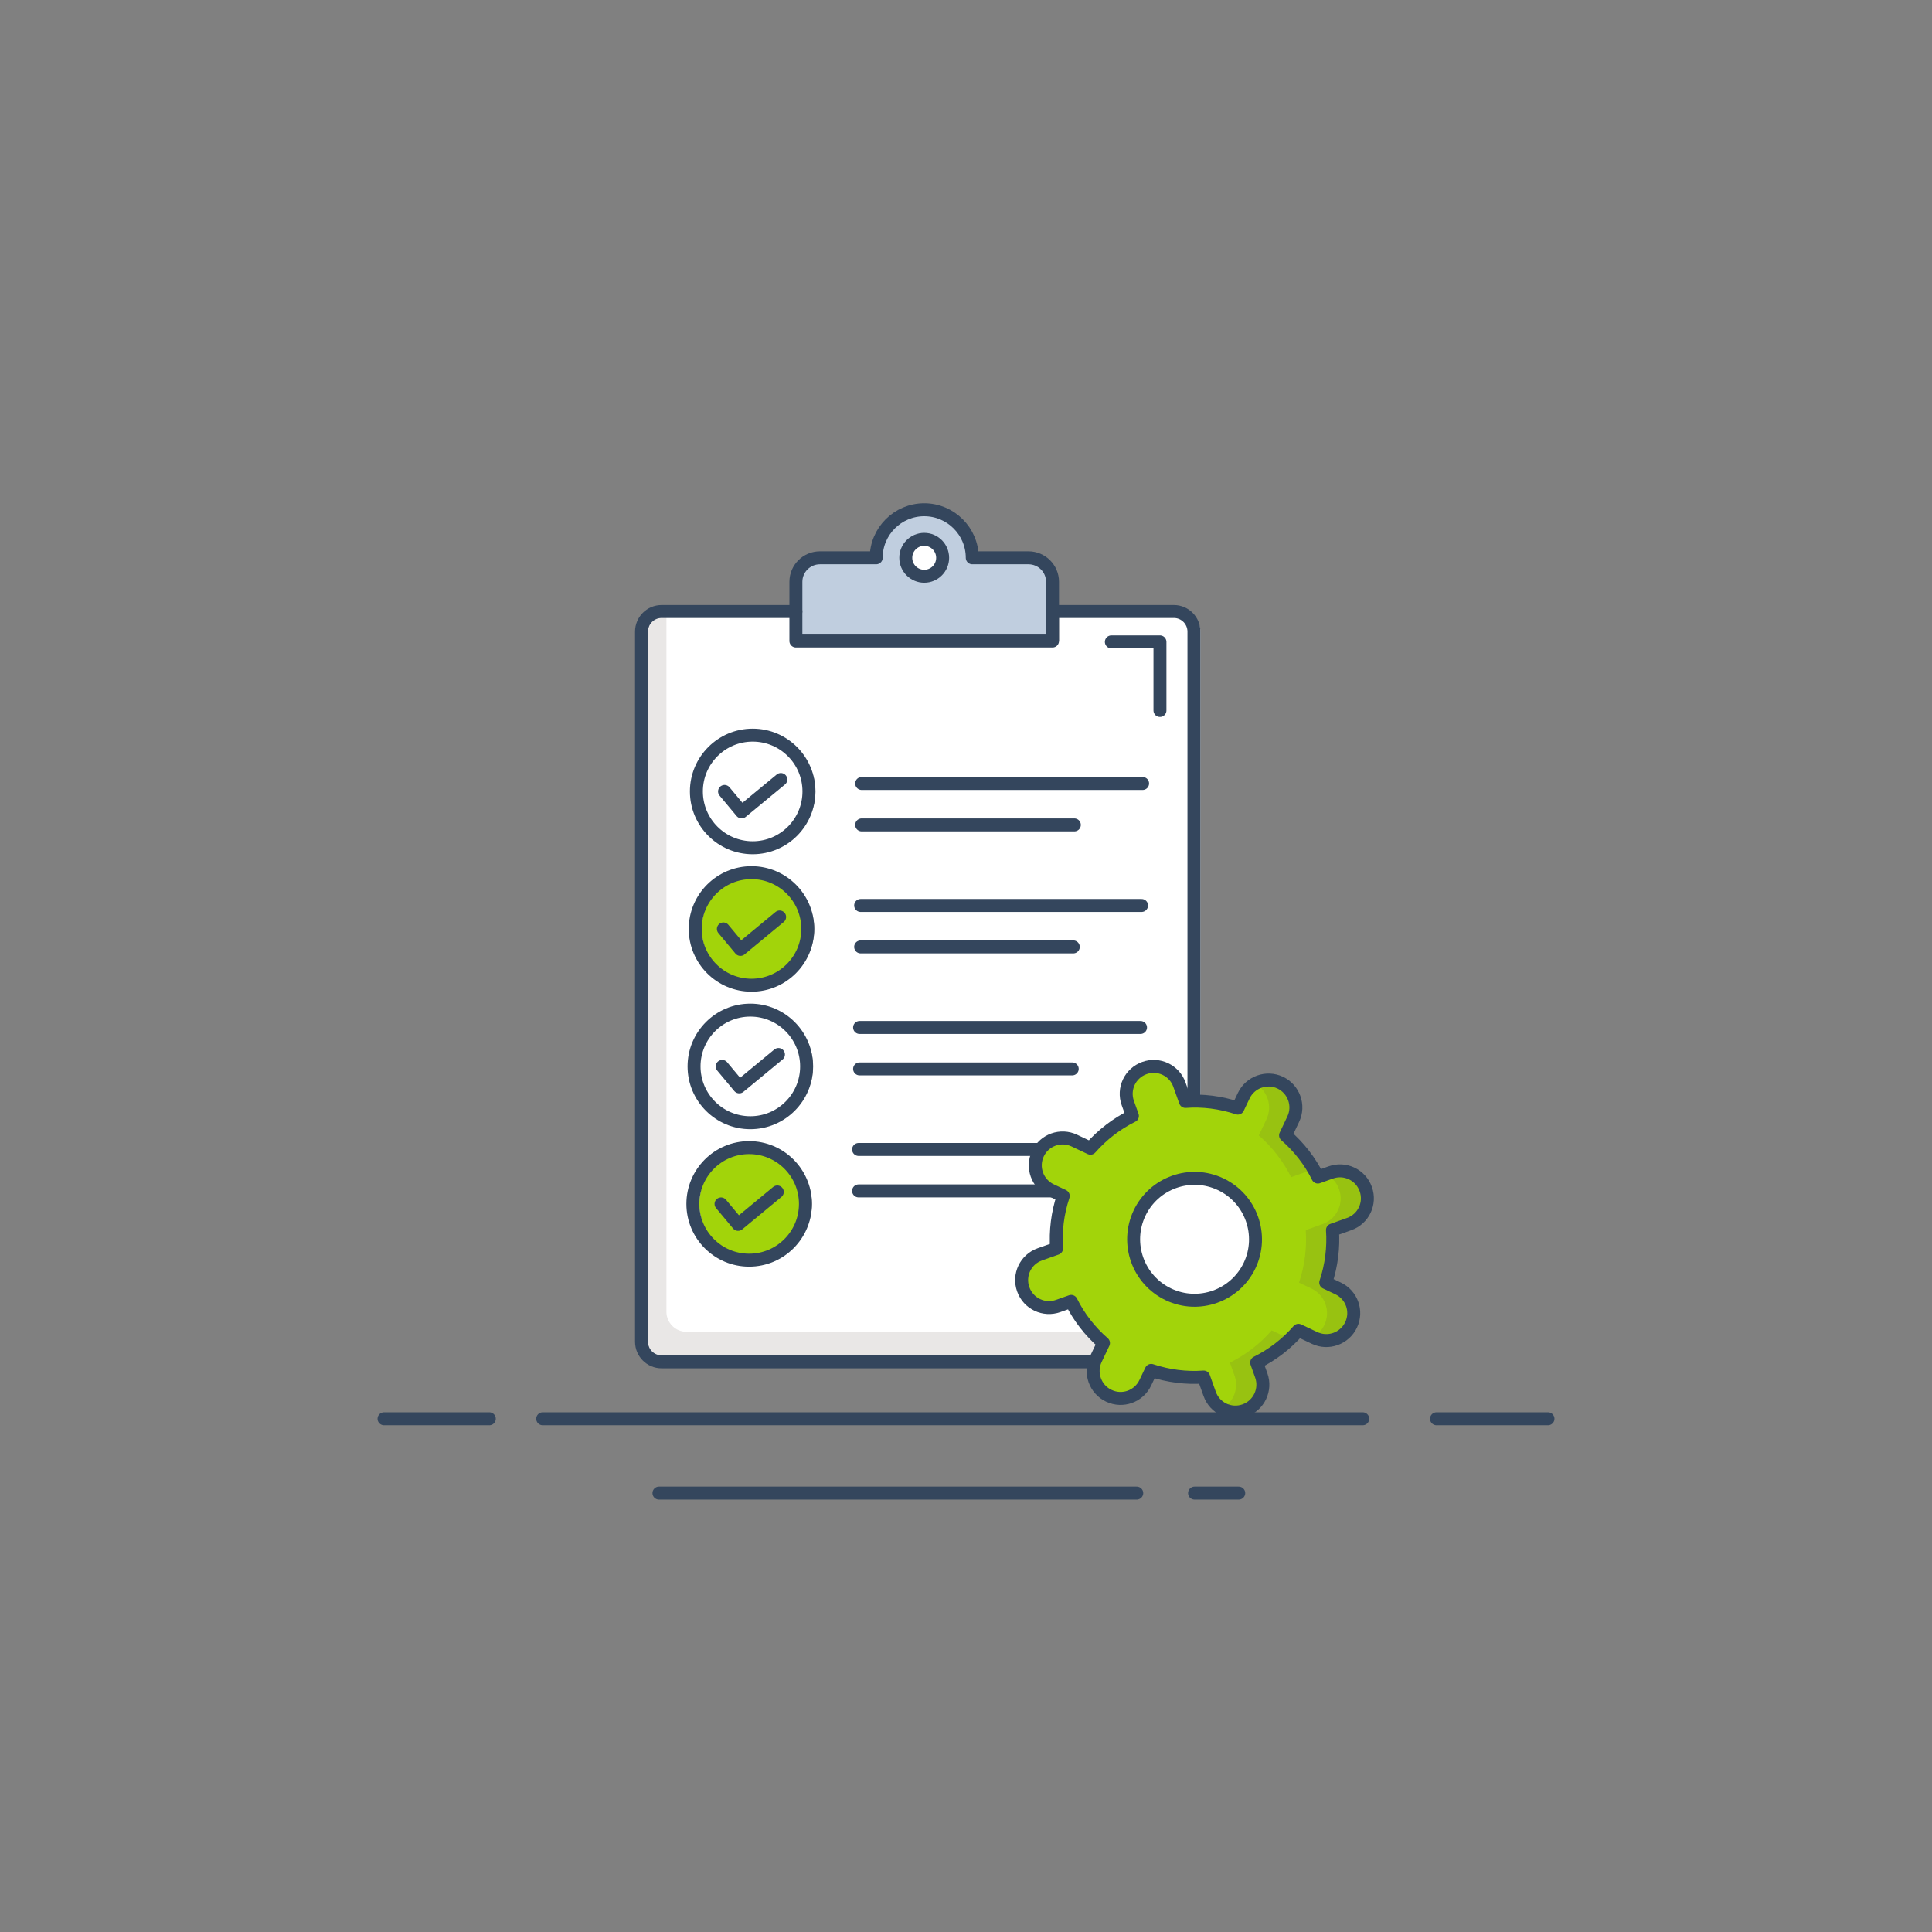 <?xml version="1.0" encoding="utf-8"?>
<svg xmlns="http://www.w3.org/2000/svg" id="Layer_1" style="enable-background:new 0 0 512 512;" version="1.1" viewBox="0 0 512 512" x="0px" y="0px">
<rect x="0" y="0" width="512" height="512" fill="#808080" stroke="none"/>
<style type="text/css">
	.st0{fill:none;stroke:#34465D;stroke-width:3.435;stroke-linecap:round;stroke-linejoin:round;stroke-miterlimit:10;}
	.st1{fill:#A2D40A;}
	.st2{opacity:0.13;fill:#594A41;}
	.st3{fill:#FFFFFF;}
	.st4{fill:#C0CEDF;}
	.st5{opacity:0.08;}
	.st6{opacity:0.13;fill:#606060;}
	.st7{opacity:0.08;fill:#FFFFFF;}
	.st8{opacity:0.13;}
	.st9{fill:#594A41;}
	.st10{fill:#34465D;}
	.st11{fill:#606060;}
</style>
<g>
	<g>
		<line class="st0" x1="380.69" x2="410.23" y1="375.99" y2="375.99"/>
		<line class="st0" x1="143.82" x2="361.14" y1="375.99" y2="375.99"/>
		<line class="st0" x1="101.77" x2="129.67" y1="375.99" y2="375.99"/>
		<line class="st0" x1="316.57" x2="328.28" y1="395.69" y2="395.69"/>
		<line class="st0" x1="174.63" x2="301.25" y1="395.69" y2="395.69"/>
	</g>
	<g id="XMLID_6_">
		<g>
			<path class="st3" d="M244.93,142.93c2.7,0,4.88,2.19,4.88,4.89c0,2.7-2.18,4.89-4.88,4.89s-4.89-2.19-4.89-4.89&#xD;&#xA;				C240.04,145.12,242.23,142.93,244.93,142.93z"/>
			<path class="st4" d="M278.93,162.28v7.82h-68.01v-7.82v-7.87c0-3.52,2.87-6.36,6.38-6.36h14.9c0-7.02,5.7-12.73,12.73-12.73&#xD;&#xA;				c7.02,0,12.73,5.71,12.73,12.73h14.89c3.52,0,6.38,2.84,6.38,6.36V162.28z M249.81,148.05c0-2.7-2.18-4.89-4.88-4.89&#xD;&#xA;				s-4.89,2.19-4.89,4.89s2.19,4.89,4.89,4.89S249.81,150.75,249.81,148.05z"/>
			<path class="st1" d="M198.53,304.13c8.24,0,14.92,6.68,14.92,14.92c0,8.23-6.68,14.91-14.92,14.91&#xD;&#xA;				c-8.23,0-14.91-6.68-14.91-14.91C183.62,310.81,190.3,304.13,198.53,304.13z"/>
			<path class="st3" d="M198.85,267.69c8.23,0,14.91,6.68,14.91,14.92c0,8.24-6.68,14.92-14.91,14.92&#xD;&#xA;				c-8.24,0-14.92-6.68-14.92-14.92C183.93,274.37,190.61,267.69,198.85,267.69z"/>
			<path class="st1" d="M199.16,231.26c8.23,0,14.91,6.68,14.91,14.92c0,8.23-6.68,14.91-14.91,14.91&#xD;&#xA;				c-8.24,0-14.92-6.68-14.92-14.91C184.24,237.94,190.92,231.26,199.16,231.26z"/>
			<path class="st3" d="M199.47,194.82c8.24,0,14.91,6.68,14.91,14.92c0,8.24-6.67,14.92-14.91,14.92&#xD;&#xA;				c-8.24,0-14.92-6.68-14.92-14.92C184.55,201.5,191.23,194.82,199.47,194.82z"/>
			<path class="st3" d="M318.12,167.38v188.21c0,2.92-2.39,5.31-5.31,5.31H177.03c-2.93,0-5.31-2.39-5.31-5.31V167.38&#xD;&#xA;				c0-2.94,2.38-5.33,5.31-5.33h33.89v7.82h69.73v-7.82h32.17C315.73,162.05,318.12,164.44,318.12,167.38z M216.09,209.74&#xD;&#xA;				c0-8.24-6.67-14.92-14.91-14.92c-8.24,0-14.92,6.68-14.92,14.92c0,8.24,6.68,14.92,14.92,14.92&#xD;&#xA;				C209.42,224.66,216.09,217.98,216.09,209.74z M215.78,246.18c0-8.24-6.68-14.92-14.91-14.92c-8.24,0-14.92,6.68-14.92,14.92&#xD;&#xA;				c0,8.23,6.68,14.91,14.92,14.91C209.1,261.09,215.78,254.41,215.78,246.18z M215.47,282.61c0-8.24-6.68-14.92-14.91-14.92&#xD;&#xA;				c-8.24,0-14.92,6.68-14.92,14.92c0,8.24,6.68,14.92,14.92,14.92C208.79,297.53,215.47,290.85,215.47,282.61z M215.16,319.05&#xD;&#xA;				c0-8.24-6.68-14.92-14.92-14.92c-8.23,0-14.91,6.68-14.91,14.92c0,8.23,6.68,14.91,14.91,14.91&#xD;&#xA;				C208.48,333.96,215.16,327.28,215.16,319.05z"/>
			<path class="st2" d="M316.41,352.94v2.65c0,2.92-2.39,5.31-5.31,5.31H175.32c-2.93,0-5.31-2.39-5.31-5.31V167.38&#xD;&#xA;				c0-2.94,2.38-5.33,5.31-5.33h1.29v185.58c0,2.92,2.38,5.31,5.31,5.31H316.41z"/>
		</g>
		<g>
			<path class="st0" d="M278.93,162.05h32.17c2.92,0,5.31,2.39,5.31,5.33v188.21c0,2.92-2.39,5.31-5.31,5.31H175.32&#xD;&#xA;				c-2.93,0-5.31-2.39-5.31-5.31V167.38c0-2.94,2.38-5.33,5.31-5.33h35.6"/>
			<path class="st0" d="M214.38,209.74c0,8.24-6.67,14.92-14.91,14.92c-8.24,0-14.92-6.68-14.92-14.92&#xD;&#xA;				c0-8.24,6.68-14.92,14.92-14.92C207.71,194.82,214.38,201.5,214.38,209.74z"/>
			<path class="st0" d="M214.07,246.18c0,8.23-6.68,14.91-14.91,14.91c-8.24,0-14.92-6.68-14.92-14.91&#xD;&#xA;				c0-8.24,6.68-14.92,14.92-14.92C207.39,231.26,214.07,237.94,214.07,246.18z"/>
			<path class="st0" d="M213.76,282.61c0,8.24-6.68,14.92-14.91,14.92c-8.24,0-14.92-6.68-14.92-14.92&#xD;&#xA;				c0-8.24,6.68-14.92,14.92-14.92C207.08,267.69,213.76,274.37,213.76,282.61z"/>
			<line class="st0" x1="228.35" x2="302.8" y1="207.63" y2="207.63"/>
			<line class="st0" x1="228.35" x2="284.71" y1="218.61" y2="218.61"/>
			<line class="st0" x1="228.08" x2="302.53" y1="239.96" y2="239.96"/>
			<line class="st0" x1="228.08" x2="284.43" y1="250.94" y2="250.94"/>
			<line class="st0" x1="227.8" x2="302.25" y1="272.29" y2="272.29"/>
			<line class="st0" x1="227.8" x2="284.15" y1="283.27" y2="283.27"/>
			<line class="st0" x1="227.53" x2="301.98" y1="304.62" y2="304.62"/>
			<line class="st0" x1="227.53" x2="283.88" y1="315.6" y2="315.6"/>
			<path class="st0" d="M213.45,319.05c0,8.23-6.68,14.91-14.92,14.91c-8.23,0-14.91-6.68-14.91-14.91&#xD;&#xA;				c0-8.24,6.68-14.92,14.91-14.92C206.77,304.13,213.45,310.81,213.45,319.05z"/>
			<polyline class="st0" points="192.01,209.74 196.53,215.16 206.93,206.58"/>
			<polyline class="st0" points="191.7,246.18 196.22,251.6 206.61,243.01"/>
			<polyline class="st0" points="191.39,282.61 195.91,288.03 206.3,279.45"/>
			<polyline class="st0" points="191.08,319.05 195.6,324.47 205.99,315.88"/>
			<path class="st0" d="M210.92,162.05v-7.87c0-3.52,2.87-6.36,6.38-6.36h14.9c0-7.02,5.7-12.73,12.73-12.73&#xD;&#xA;				c7.02,0,12.73,5.71,12.73,12.73h14.89c3.52,0,6.38,2.84,6.38,6.36v7.87v7.82h-68.01V162.05z"/>
			<path class="st0" d="M244.93,142.93c-2.7,0-4.89,2.19-4.89,4.89c0,2.7,2.19,4.89,4.89,4.89s4.88-2.19,4.88-4.89&#xD;&#xA;				C249.81,145.12,247.63,142.93,244.93,142.93z"/>
		</g>
	</g>
	<g>
		<g id="XMLID_5_">
			<g>
				<path class="st1" d="M361.95,315.14c1.37,3.78-0.61,7.94-4.4,9.27l-4.42,1.58c0.31,4.6-0.25,9.35-1.78,13.93l3.26,1.54&#xD;&#xA;					c3.63,1.72,5.18,6.04,3.46,9.66l-0.01,0.02c-1.72,3.61-6.05,5.16-9.68,3.45l-4.27-2.02c-3.12,3.6-6.9,6.47-11.07,8.55l1.22,3.41&#xD;&#xA;					c0.67,1.87,0.52,3.87-0.28,5.55c-0.8,1.69-2.25,3.06-4.12,3.73c-3.79,1.36-7.94-0.61-9.28-4.41l-1.59-4.45&#xD;&#xA;					c-4.6,0.33-9.32-0.24-13.9-1.76l-1.56,3.27c-1.72,3.63-6.04,5.18-9.65,3.46h-0.02c-3.62-1.72-5.18-6.05-3.46-9.68l2.04-4.29&#xD;&#xA;					c-3.59-3.12-6.49-6.88-8.56-11.05l-3.42,1.21c-1.9,0.68-3.87,0.53-5.55-0.27c-1.69-0.8-3.05-2.23-3.73-4.13&#xD;&#xA;					c-1.36-3.78,0.61-7.94,4.41-9.28l4.42-1.57c-0.31-4.6,0.24-9.32,1.77-13.9l-3.26-1.54c-3.63-1.73-5.16-6.07-3.45-9.68l0.01-0.02&#xD;&#xA;					c1.71-3.61,6.03-5.15,9.66-3.42l4.25,2.01c3.15-3.6,6.95-6.49,11.12-8.56l-1.22-3.41c-0.67-1.88-0.53-3.87,0.27-5.55&#xD;&#xA;					c0.8-1.69,2.26-3.06,4.13-3.73c3.78-1.37,7.94,0.61,9.28,4.4l1.59,4.45c4.6-0.33,9.31,0.25,13.89,1.77l1.56-3.28&#xD;&#xA;					c1.73-3.63,6.05-5.16,9.66-3.46l0.02,0.01c3.61,1.72,5.18,6.05,3.45,9.68l-2.03,4.29c3.59,3.12,6.49,6.88,8.56,11.05l3.42-1.22&#xD;&#xA;					c1.9-0.67,3.87-0.52,5.55,0.28C359.9,311.82,361.27,313.23,361.95,315.14z M331.17,335.35c3.81-8.05,0.38-17.7-7.67-21.51&#xD;&#xA;					c-8.06-3.82-17.7-0.39-21.52,7.67c-3.81,8.05-0.38,17.69,7.67,21.51C317.69,346.84,327.34,343.4,331.17,335.35z"/>
				<path class="st2" d="M348.39,310.33c-0.93-0.05-1.88,0.09-2.81,0.41l-3.42,1.22c-2.06-4.17-4.97-7.93-8.56-11.05l2.03-4.29&#xD;&#xA;					c1.65-3.48,0.28-7.61-3.01-9.45c1.98-1.11,4.44-1.27,6.64-0.24l0.02,0.01c3.61,1.72,5.18,6.05,3.45,9.68l-2.03,4.29&#xD;&#xA;					C343.81,303.62,346.41,306.8,348.39,310.33z"/>
				<path class="st2" d="M334.26,364.53c0.67,1.87,0.52,3.87-0.28,5.55c-0.8,1.69-2.25,3.06-4.12,3.73&#xD;&#xA;					c-2.06,0.75-4.25,0.5-6.01-0.51c1.34-0.73,2.39-1.88,3.03-3.22c0.8-1.69,0.95-3.68,0.28-5.55l-1.22-3.41&#xD;&#xA;					c4.17-2.07,7.95-4.95,11.07-8.55l4.27,2.02c0.22,0.1,0.43,0.19,0.65,0.27c-2.65,2.55-5.65,4.65-8.89,6.26L334.26,364.53z"/>
				<path class="st2" d="M357.55,324.41l-4.42,1.58c0.31,4.6-0.25,9.35-1.78,13.93l3.26,1.54c3.63,1.72,5.18,6.04,3.46,9.66&#xD;&#xA;					l-0.01,0.02c-1.72,3.61-6.05,5.16-9.68,3.45l-0.45-0.22c1.29-0.71,2.37-1.82,3.04-3.23l0.01-0.02c1.72-3.62,0.17-7.94-3.46-9.66&#xD;&#xA;					l-3.26-1.54c1.53-4.58,2.1-9.32,1.78-13.93l4.42-1.58c3.79-1.33,5.77-5.49,4.4-9.27c-0.64-1.79-1.88-3.15-3.41-3.96l1.24-0.44&#xD;&#xA;					c1.9-0.67,3.87-0.52,5.55,0.28c1.67,0.8,3.04,2.21,3.72,4.13C363.32,318.93,361.34,323.08,357.55,324.41z"/>
				<path class="st3" d="M323.49,313.84c8.05,3.81,11.48,13.46,7.67,21.51c-3.82,8.05-13.47,11.5-21.52,7.67&#xD;&#xA;					c-8.05-3.82-11.48-13.46-7.67-21.51C305.8,313.45,315.44,310.01,323.49,313.84z"/>
			</g>
			<g>
				<path class="st0" d="M329.6,290.38l-1.56,3.28c-4.58-1.52-9.29-2.11-13.89-1.77l-1.59-4.45c-1.34-3.79-5.5-5.77-9.28-4.4&#xD;&#xA;					c-1.87,0.67-3.33,2.04-4.13,3.73c-0.8,1.69-0.94,3.67-0.27,5.55l1.22,3.41c-4.17,2.06-7.96,4.96-11.12,8.56l-4.25-2.01&#xD;&#xA;					c-3.63-1.73-7.95-0.18-9.66,3.42l-0.01,0.02c-1.72,3.61-0.18,7.95,3.45,9.68l3.26,1.54c-1.53,4.58-2.09,9.3-1.77,13.9&#xD;&#xA;					l-4.42,1.57c-3.8,1.34-5.77,5.5-4.41,9.28c0.68,1.9,2.04,3.33,3.73,4.13c1.69,0.8,3.65,0.95,5.55,0.27l3.42-1.21&#xD;&#xA;					c2.06,4.17,4.97,7.93,8.56,11.05l-2.04,4.29c-1.72,3.63-0.16,7.96,3.46,9.68h0.02c3.61,1.72,7.93,0.17,9.65-3.46l1.56-3.27&#xD;&#xA;					c4.58,1.52,9.3,2.1,13.9,1.76l1.59,4.45c1.34,3.8,5.49,5.77,9.28,4.41c1.87-0.67,3.32-2.04,4.12-3.73&#xD;&#xA;					c0.8-1.69,0.95-3.68,0.28-5.55l-1.22-3.41c4.17-2.07,7.95-4.95,11.07-8.55l4.27,2.02c3.63,1.72,7.96,0.16,9.68-3.45l0.01-0.02&#xD;&#xA;					c1.72-3.62,0.17-7.94-3.46-9.66l-3.26-1.54c1.53-4.58,2.1-9.32,1.78-13.93l4.42-1.58c3.79-1.33,5.77-5.49,4.4-9.27&#xD;&#xA;					c-0.68-1.91-2.04-3.33-3.72-4.13c-1.69-0.8-3.65-0.95-5.55-0.28l-3.42,1.22c-2.06-4.17-4.97-7.93-8.56-11.05l2.03-4.29&#xD;&#xA;					c1.73-3.63,0.16-7.96-3.45-9.68l-0.02-0.01C335.65,285.22,331.33,286.75,329.6,290.38z"/>
				<path class="st0" d="M331.17,335.35c-3.82,8.05-13.47,11.5-21.52,7.67c-8.05-3.82-11.48-13.46-7.67-21.51&#xD;&#xA;					c3.82-8.06,13.46-11.5,21.52-7.67C331.54,317.65,334.98,327.3,331.17,335.35z"/>
			</g>
		</g>
	</g>
	<polyline class="st0" points="294.52,170.1 307.4,170.1 307.4,188.28"/>
</g>
</svg>